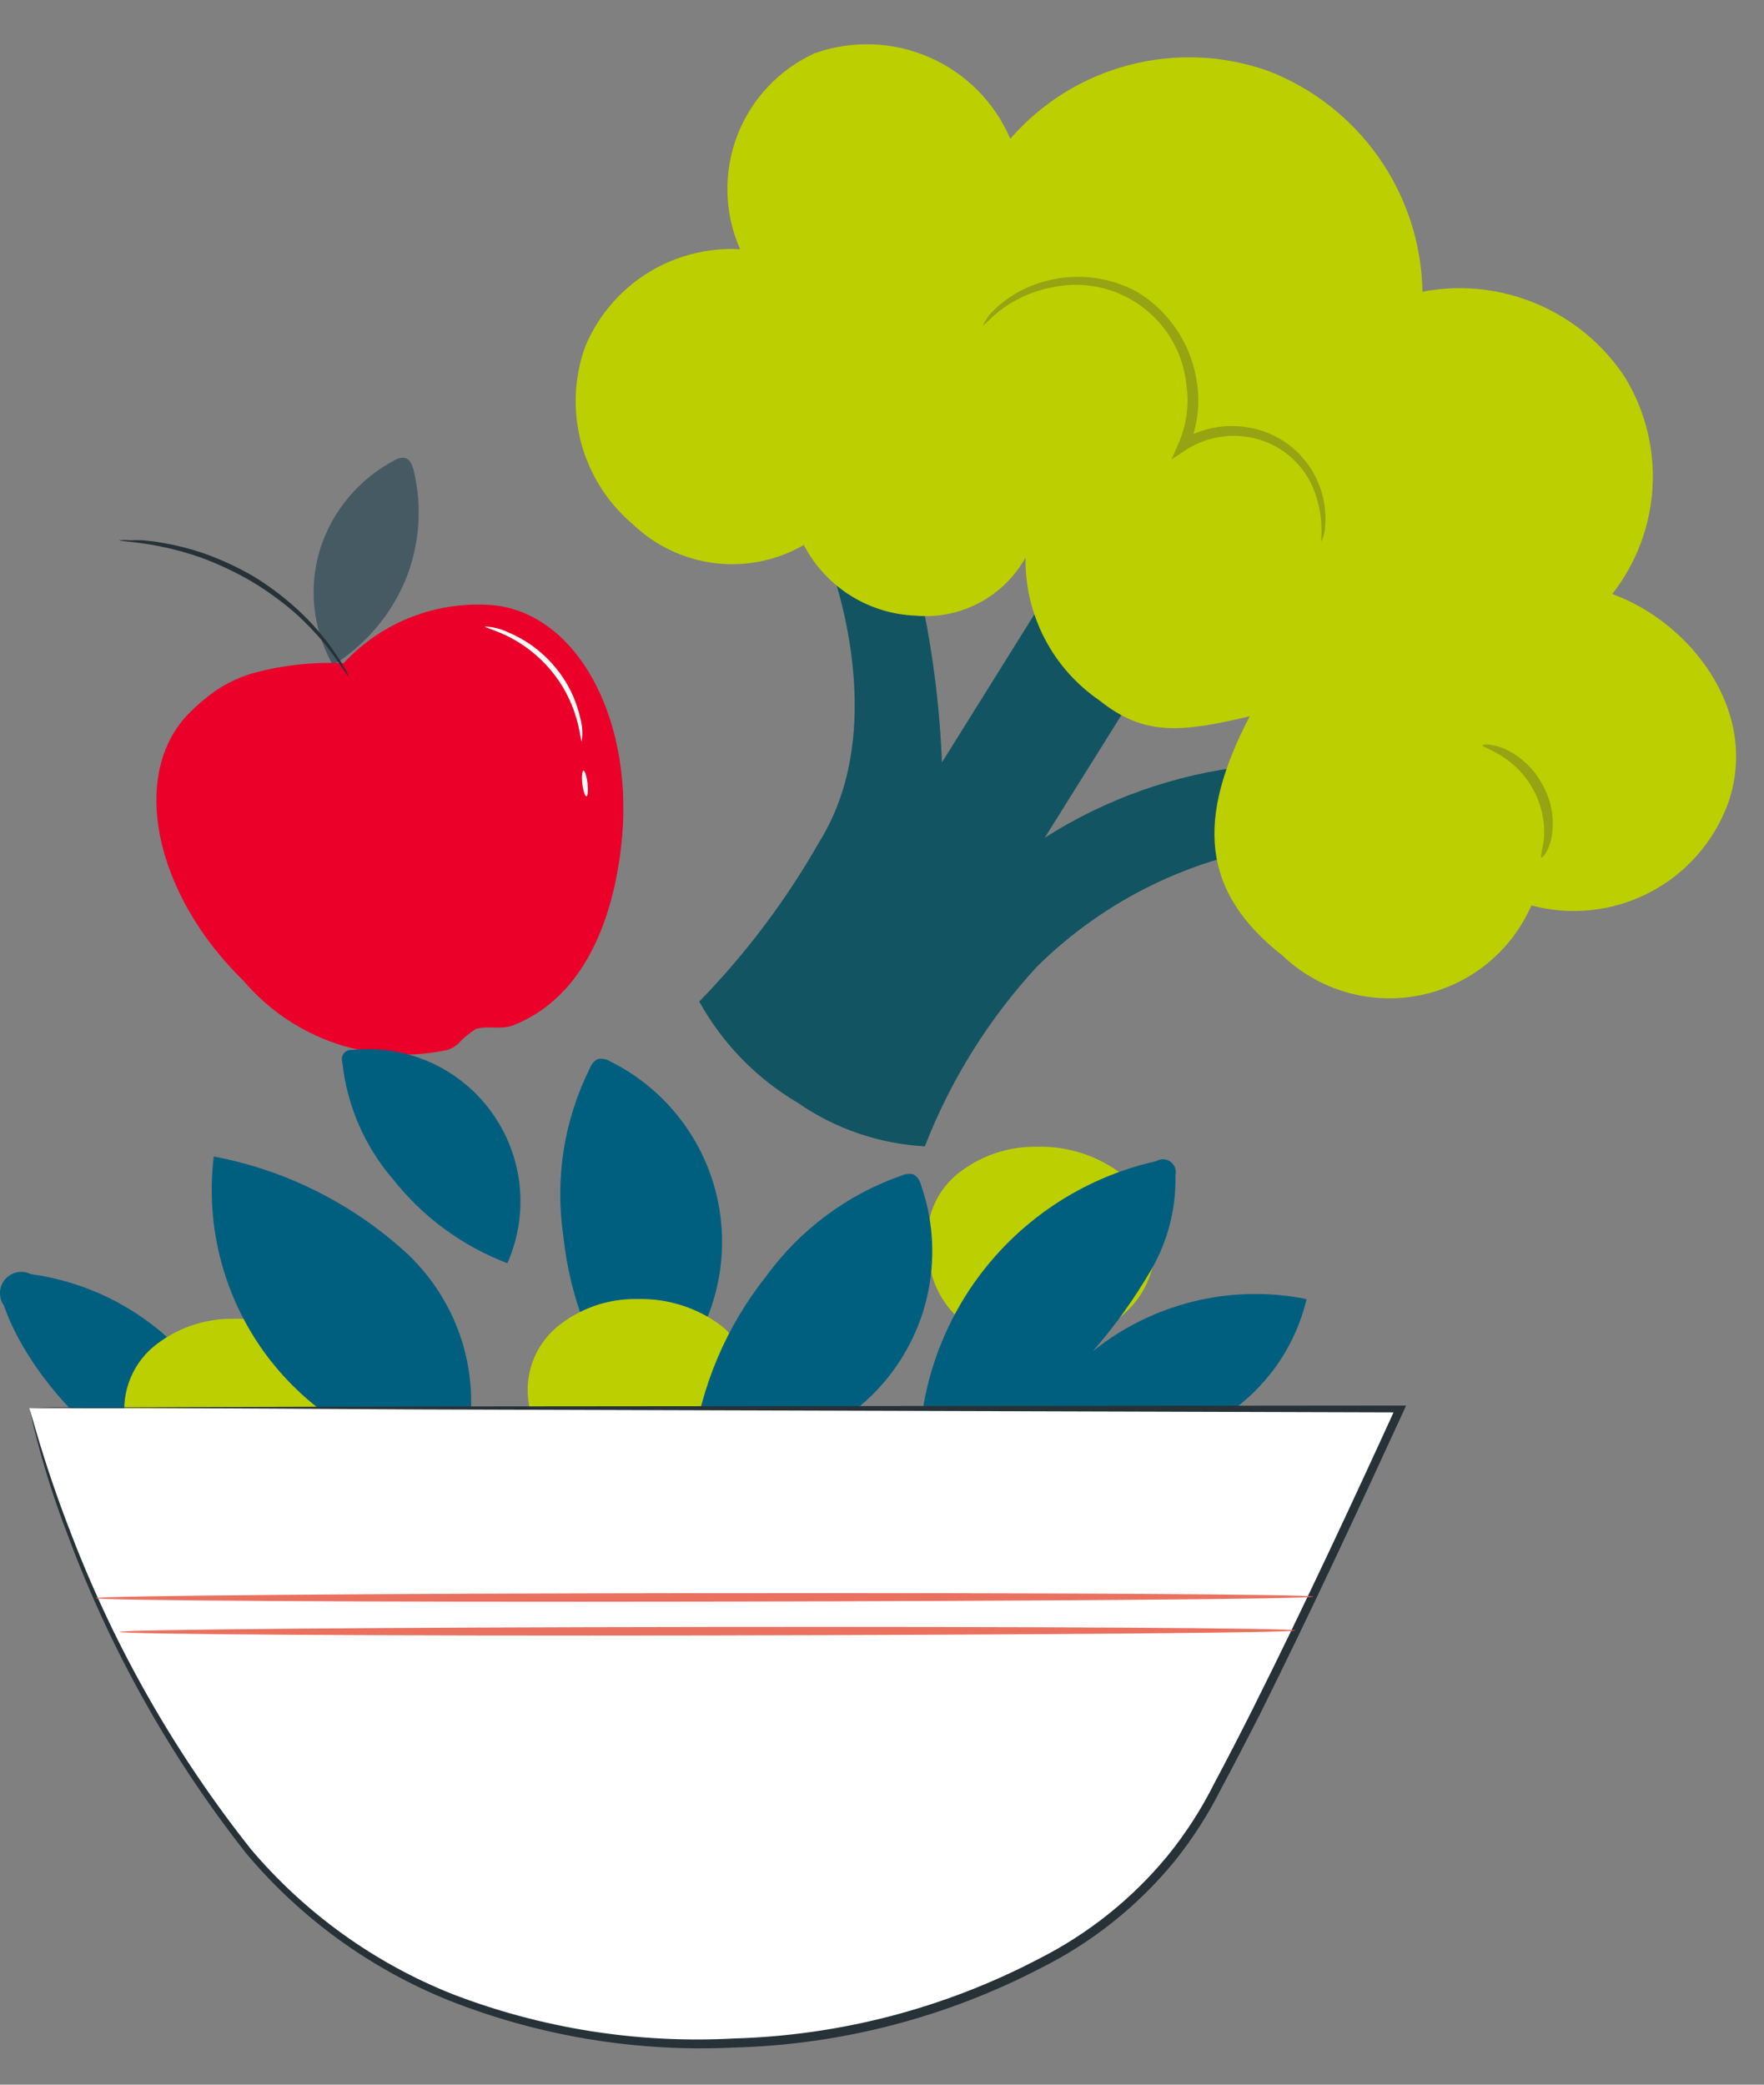 <svg width="33" height="39" viewBox="0 0 33 39" fill="none" xmlns="http://www.w3.org/2000/svg">
<rect x="0" y="0" width="33" height="39" fill="#808080" stroke="none"/>
<path d="M23.336 14.333C21.986 14.485 20.688 14.943 19.543 15.674L21.497 12.547L19.479 11.288L17.621 14.265C17.567 12.899 17.359 11.544 17 10.225L15.476 10.423C15.476 10.423 16.727 13.509 15.326 15.753C14.708 16.839 13.954 17.842 13.082 18.737C13.517 19.523 14.154 20.177 14.928 20.633C15.629 21.118 16.45 21.399 17.301 21.445C17.785 20.201 18.498 19.059 19.403 18.079C20.672 16.827 22.316 16.027 24.083 15.8L23.336 14.333Z" fill="#015E73"/>
<g opacity="0.3">
<path d="M23.336 14.333C21.986 14.485 20.688 14.943 19.543 15.674L21.497 12.547L19.479 11.288L17.621 14.265C17.567 12.899 17.359 11.544 17 10.225L15.476 10.423C15.476 10.423 16.727 13.509 15.326 15.753C14.708 16.839 13.954 17.842 13.082 18.737C13.517 19.523 14.154 20.177 14.928 20.633C15.629 21.118 16.45 21.399 17.301 21.445C17.785 20.201 18.498 19.059 19.403 18.079C20.672 16.827 22.316 16.027 24.083 15.8L23.336 14.333Z" fill="#3C3C3B"/>
</g>
<path d="M23.379 13.4C22.098 13.703 21.407 13.774 20.574 13.108C20.139 12.811 19.784 12.412 19.542 11.944C19.299 11.477 19.177 10.957 19.185 10.431C18.985 10.79 18.685 11.084 18.322 11.277C17.959 11.47 17.547 11.554 17.138 11.518C16.702 11.503 16.278 11.373 15.909 11.141C15.54 10.909 15.239 10.582 15.037 10.196C14.535 10.486 13.952 10.605 13.376 10.536C12.8 10.466 12.263 10.212 11.843 9.812C11.372 9.415 11.034 8.884 10.873 8.29C10.713 7.695 10.739 7.066 10.947 6.486C11.182 5.92 11.587 5.44 12.106 5.113C12.625 4.787 13.233 4.629 13.845 4.662C13.549 3.991 13.529 3.229 13.79 2.543C14.051 1.857 14.572 1.301 15.239 0.997C15.939 0.748 16.706 0.775 17.387 1.072C18.067 1.369 18.608 1.914 18.9 2.596C19.485 1.923 20.259 1.442 21.121 1.217C21.983 0.991 22.893 1.03 23.733 1.33C24.568 1.655 25.288 2.221 25.8 2.955C26.313 3.69 26.595 4.561 26.611 5.457C27.331 5.319 28.076 5.399 28.75 5.685C29.425 5.971 30 6.45 30.402 7.063C30.779 7.683 30.957 8.402 30.914 9.126C30.871 9.85 30.608 10.543 30.161 11.113C31.581 11.623 32.925 13.264 32.336 15.006C32.076 15.732 31.552 16.334 30.869 16.692C30.186 17.05 29.394 17.138 28.649 16.939C28.462 17.365 28.176 17.74 27.814 18.033C27.452 18.325 27.025 18.526 26.569 18.619C26.113 18.712 25.642 18.693 25.195 18.565C24.747 18.437 24.337 18.203 23.999 17.883C22.461 16.677 22.379 15.318 23.379 13.4Z" fill="#BCCF00"/>
<g opacity="0.3">
<path d="M18.629 5.769C18.907 5.511 19.249 5.33 19.619 5.245C20.182 5.108 20.776 5.187 21.284 5.467C21.585 5.652 21.842 5.903 22.034 6.2C22.227 6.497 22.35 6.834 22.395 7.185C22.453 7.588 22.396 7.999 22.231 8.372L22.083 8.246C22.323 8.097 22.594 8.005 22.876 7.978C23.157 7.952 23.441 7.991 23.704 8.094C24.049 8.23 24.34 8.473 24.536 8.788C24.731 9.103 24.82 9.472 24.789 9.841C24.788 9.944 24.762 10.045 24.712 10.135C24.75 9.764 24.687 9.389 24.53 9.051C24.349 8.681 24.032 8.395 23.646 8.253C23.408 8.166 23.154 8.136 22.903 8.163C22.651 8.19 22.41 8.275 22.196 8.41L21.916 8.597L22.053 8.283C22.199 7.943 22.248 7.569 22.195 7.203C22.166 6.909 22.075 6.624 21.927 6.368C21.779 6.112 21.578 5.89 21.337 5.718C21.097 5.545 20.823 5.426 20.533 5.368C20.243 5.31 19.944 5.315 19.656 5.381C19.303 5.451 18.972 5.602 18.689 5.824C18.491 5.985 18.408 6.089 18.387 6.089C18.444 5.967 18.527 5.858 18.629 5.769Z" fill="#3C3C3B"/>
</g>
<g opacity="0.3">
<path d="M28.886 15.657C28.902 15.355 28.835 15.054 28.693 14.787C28.549 14.518 28.337 14.292 28.076 14.133C27.876 14.012 27.73 13.966 27.73 13.945C27.73 13.925 27.9 13.907 28.141 14.006C28.453 14.149 28.709 14.392 28.866 14.697C29.031 14.997 29.086 15.345 29.023 15.681C28.968 15.934 28.858 16.046 28.836 16.046C28.811 16.017 28.867 15.877 28.886 15.657Z" fill="#3C3C3B"/>
</g>
<path d="M6.222 12.448C6.83 12.072 7.305 11.516 7.582 10.858C7.851 10.204 7.905 9.481 7.737 8.794C7.712 8.701 7.671 8.591 7.577 8.567C7.507 8.558 7.437 8.574 7.378 8.613C6.719 8.96 6.221 9.551 5.992 10.26C5.883 10.609 5.845 10.976 5.879 11.339C5.914 11.702 6.02 12.055 6.192 12.377" fill="#465A64"/>
<path d="M9.25 11.324C8.729 11.277 8.204 11.349 7.715 11.536C7.226 11.723 6.786 12.021 6.43 12.405H6.355C5.792 12.385 5.228 12.454 4.685 12.607C4.453 12.681 4.232 12.787 4.031 12.924C3.858 13.046 3.696 13.183 3.547 13.333C2.417 14.463 2.871 16.71 4.562 18.356C5.024 18.896 5.623 19.3 6.296 19.526C6.969 19.752 7.691 19.791 8.385 19.639C8.453 19.613 8.517 19.575 8.572 19.526C8.668 19.419 8.78 19.326 8.903 19.25C9.137 19.18 9.364 19.272 9.606 19.18C10.785 18.712 11.425 17.462 11.616 15.872C11.899 13.533 10.838 11.502 9.25 11.324Z" fill="#EA0029"/>
<path d="M10.783 13.439C10.688 13.106 10.523 12.797 10.3 12.533C10.073 12.264 9.793 12.045 9.476 11.892C9.232 11.776 9.07 11.738 9.07 11.721C9.221 11.727 9.369 11.764 9.505 11.829C9.839 11.969 10.136 12.186 10.37 12.463C10.608 12.741 10.774 13.073 10.854 13.43C10.895 13.572 10.905 13.722 10.883 13.869C10.866 13.869 10.858 13.695 10.783 13.439Z" fill="#F7F7F7"/>
<path d="M10.892 14.656C10.878 14.528 10.892 14.415 10.917 14.415C10.941 14.415 10.977 14.529 10.991 14.656C11.005 14.783 10.996 14.897 10.97 14.897C10.944 14.897 10.906 14.784 10.892 14.656Z" fill="#F7F7F7"/>
<path d="M2.437 10.108C2.517 10.104 2.598 10.104 2.678 10.108C2.772 10.12 2.881 10.125 2.997 10.149C3.274 10.193 3.547 10.261 3.812 10.352C4.134 10.466 4.446 10.61 4.742 10.782C5.033 10.96 5.307 11.165 5.558 11.396C5.763 11.583 5.95 11.787 6.119 12.007C6.194 12.101 6.25 12.194 6.306 12.268C6.351 12.334 6.393 12.403 6.43 12.474C6.468 12.532 6.499 12.595 6.523 12.661C6.507 12.661 6.366 12.419 6.072 12.04C5.897 11.83 5.708 11.634 5.504 11.453C5.251 11.235 4.979 11.04 4.693 10.87C4.402 10.701 4.098 10.558 3.784 10.44C3.524 10.347 3.259 10.274 2.989 10.22C2.521 10.127 2.23 10.127 2.23 10.107C2.299 10.101 2.368 10.101 2.437 10.108Z" fill="#263238"/>
<path d="M11.816 26.378C12.37 26.013 12.817 25.508 13.112 24.915C13.408 24.322 13.542 23.661 13.501 22.999C13.46 22.337 13.245 21.698 12.878 21.146C12.511 20.594 12.005 20.148 11.41 19.854C11.343 19.811 11.261 19.797 11.183 19.813C11.116 19.848 11.064 19.906 11.038 19.978C10.555 20.945 10.38 22.036 10.536 23.106C10.66 24.295 11.102 25.429 11.814 26.39" fill="#005F7F"/>
<path d="M9.49 23.636C9.693 23.179 9.773 22.677 9.721 22.179C9.669 21.682 9.487 21.207 9.193 20.802C8.899 20.397 8.504 20.077 8.048 19.873C7.591 19.67 7.088 19.59 6.591 19.642C6.562 19.638 6.532 19.642 6.504 19.653C6.477 19.664 6.452 19.682 6.434 19.704C6.415 19.727 6.402 19.755 6.397 19.784C6.392 19.813 6.394 19.843 6.404 19.871C6.49 20.68 6.82 21.444 7.351 22.06C7.912 22.771 8.655 23.316 9.502 23.636" fill="#005F7F"/>
<path d="M9.895 26.305C9.903 26.541 9.96 26.773 10.063 26.985C10.166 27.198 10.312 27.387 10.491 27.54C10.872 27.882 11.37 28.064 11.881 28.047C12.489 28.061 13.08 27.844 13.536 27.441C13.743 27.264 13.906 27.04 14.009 26.788C14.112 26.536 14.154 26.263 14.13 25.992C14.107 25.72 14.019 25.458 13.873 25.228C13.728 24.998 13.53 24.805 13.295 24.667C12.882 24.416 12.405 24.289 11.922 24.302C11.37 24.292 10.833 24.48 10.409 24.834C10.201 25.012 10.044 25.242 9.955 25.501C9.866 25.759 9.847 26.037 9.901 26.305" fill="#BCCF00"/>
<path d="M4.662 27.813C4.496 26.8 4.009 25.867 3.273 25.151C2.538 24.436 1.592 23.974 0.576 23.836C0.496 23.796 0.406 23.784 0.319 23.802C0.232 23.82 0.153 23.866 0.096 23.933C0.038 24.001 0.004 24.086 0 24.174C-0.004 24.263 0.022 24.351 0.073 24.423C0.571 25.899 2.613 28.175 4.665 27.806" fill="#005F7F"/>
<path d="M2.348 26.675C2.357 26.911 2.414 27.142 2.517 27.355C2.62 27.567 2.765 27.756 2.945 27.909C3.325 28.251 3.823 28.433 4.334 28.417C4.943 28.43 5.534 28.213 5.989 27.81C6.197 27.633 6.358 27.409 6.462 27.157C6.565 26.905 6.606 26.632 6.583 26.361C6.559 26.09 6.471 25.828 6.326 25.598C6.181 25.367 5.983 25.175 5.748 25.037C5.335 24.785 4.859 24.659 4.376 24.672C3.824 24.662 3.287 24.85 2.863 25.201C2.654 25.379 2.497 25.61 2.408 25.869C2.319 26.128 2.3 26.406 2.355 26.675" fill="#BCCF00"/>
<path d="M17.372 23.456C17.38 23.692 17.438 23.924 17.54 24.136C17.643 24.349 17.789 24.538 17.968 24.691C18.349 25.033 18.846 25.215 19.358 25.198C19.966 25.212 20.557 24.995 21.013 24.592C21.22 24.415 21.382 24.191 21.485 23.939C21.588 23.687 21.63 23.414 21.606 23.143C21.583 22.872 21.494 22.61 21.349 22.379C21.204 22.149 21.006 21.957 20.772 21.818C20.359 21.567 19.882 21.44 19.399 21.453C18.848 21.444 18.311 21.631 17.886 21.983C17.678 22.161 17.521 22.391 17.431 22.65C17.342 22.91 17.324 23.188 17.378 23.456" fill="#BCCF00"/>
<path d="M12.957 27.115C13.609 27.24 14.282 27.191 14.908 26.973C15.535 26.755 16.093 26.375 16.526 25.873C16.959 25.37 17.252 24.762 17.375 24.11C17.498 23.458 17.447 22.785 17.227 22.159C17.208 22.082 17.16 22.015 17.094 21.972C17.021 21.951 16.943 21.957 16.874 21.989C15.856 22.343 14.971 23 14.337 23.871C13.591 24.807 13.114 25.928 12.958 27.114" fill="#005F7F"/>
<path d="M24.443 24.303C24.231 25.197 23.685 25.975 22.918 26.478C22.157 26.972 21.305 27.309 20.412 27.469C19.307 27.734 18.143 27.561 17.164 26.986L17.222 26.679C17.345 25.496 17.836 24.38 18.627 23.491C19.418 22.602 20.468 21.983 21.629 21.723C21.67 21.698 21.718 21.686 21.766 21.688C21.814 21.69 21.86 21.706 21.899 21.735C21.937 21.763 21.967 21.803 21.983 21.848C21.999 21.893 22.001 21.942 21.989 21.989C22.004 22.612 21.845 23.227 21.53 23.766C21.217 24.302 20.855 24.807 20.447 25.276C21.001 24.831 21.646 24.514 22.337 24.345C23.027 24.177 23.746 24.163 24.443 24.303Z" fill="#005F7F"/>
<path d="M8.67 27.26L8.59 27.408L8.506 27.399C7.832 27.316 7.18 27.102 6.589 26.768C5.998 26.433 5.478 25.986 5.059 25.451C4.641 24.916 4.332 24.303 4.15 23.649C3.968 22.994 3.917 22.31 3.999 21.636C5.361 21.893 6.623 22.531 7.639 23.474C8.139 23.952 8.499 24.557 8.681 25.224C8.863 25.891 8.859 26.595 8.67 27.26Z" fill="#005F7F"/>
<path d="M26.199 26.37C26.199 26.37 23.362 32.616 22.289 34.308C19.498 38.696 9.235 40.266 4.674 34.665C2.737 32.207 1.332 29.373 0.547 26.343L26.199 26.37Z" fill="white"/>
<path d="M1.016 26.327H2.466L7.847 26.312L26.187 26.295H26.305L26.255 26.404C25.419 28.225 24.545 30.108 23.598 32.014C23.353 32.497 23.102 32.98 22.844 33.464C22.6 33.951 22.304 34.41 21.962 34.834C21.284 35.657 20.441 36.331 19.488 36.81C17.703 37.742 15.73 38.254 13.717 38.306C11.903 38.392 10.091 38.092 8.401 37.425C6.929 36.832 5.624 35.886 4.603 34.67C3.191 32.874 2.067 30.87 1.271 28.728C0.969 27.95 0.727 27.149 0.547 26.334L0.728 26.954C0.852 27.36 1.042 27.955 1.335 28.706C2.15 30.829 3.283 32.815 4.696 34.597C5.71 35.793 7.001 36.722 8.458 37.303C10.135 37.949 11.93 38.233 13.725 38.136C15.715 38.08 17.665 37.571 19.429 36.648C20.36 36.178 21.183 35.52 21.845 34.715C22.182 34.299 22.473 33.848 22.713 33.369C22.97 32.886 23.22 32.403 23.461 31.92C24.411 30.018 25.288 28.136 26.118 26.317L26.189 26.423L7.907 26.368L2.507 26.339H0.543L1.016 26.327Z" fill="#263238"/>
<path d="M13.233 30.437C19.311 30.429 24.231 30.458 24.231 30.502C24.231 30.546 19.307 30.584 13.233 30.596C7.159 30.607 2.234 30.574 2.234 30.53C2.234 30.486 7.158 30.444 13.233 30.437Z" fill="#EA7160"/>
<path d="M13.179 29.805C19.469 29.797 24.57 29.826 24.57 29.87C24.57 29.914 19.469 29.952 13.179 29.963C6.89 29.975 1.789 29.942 1.789 29.898C1.789 29.854 6.89 29.811 13.179 29.805Z" fill="#EA7160"/>
</svg>
